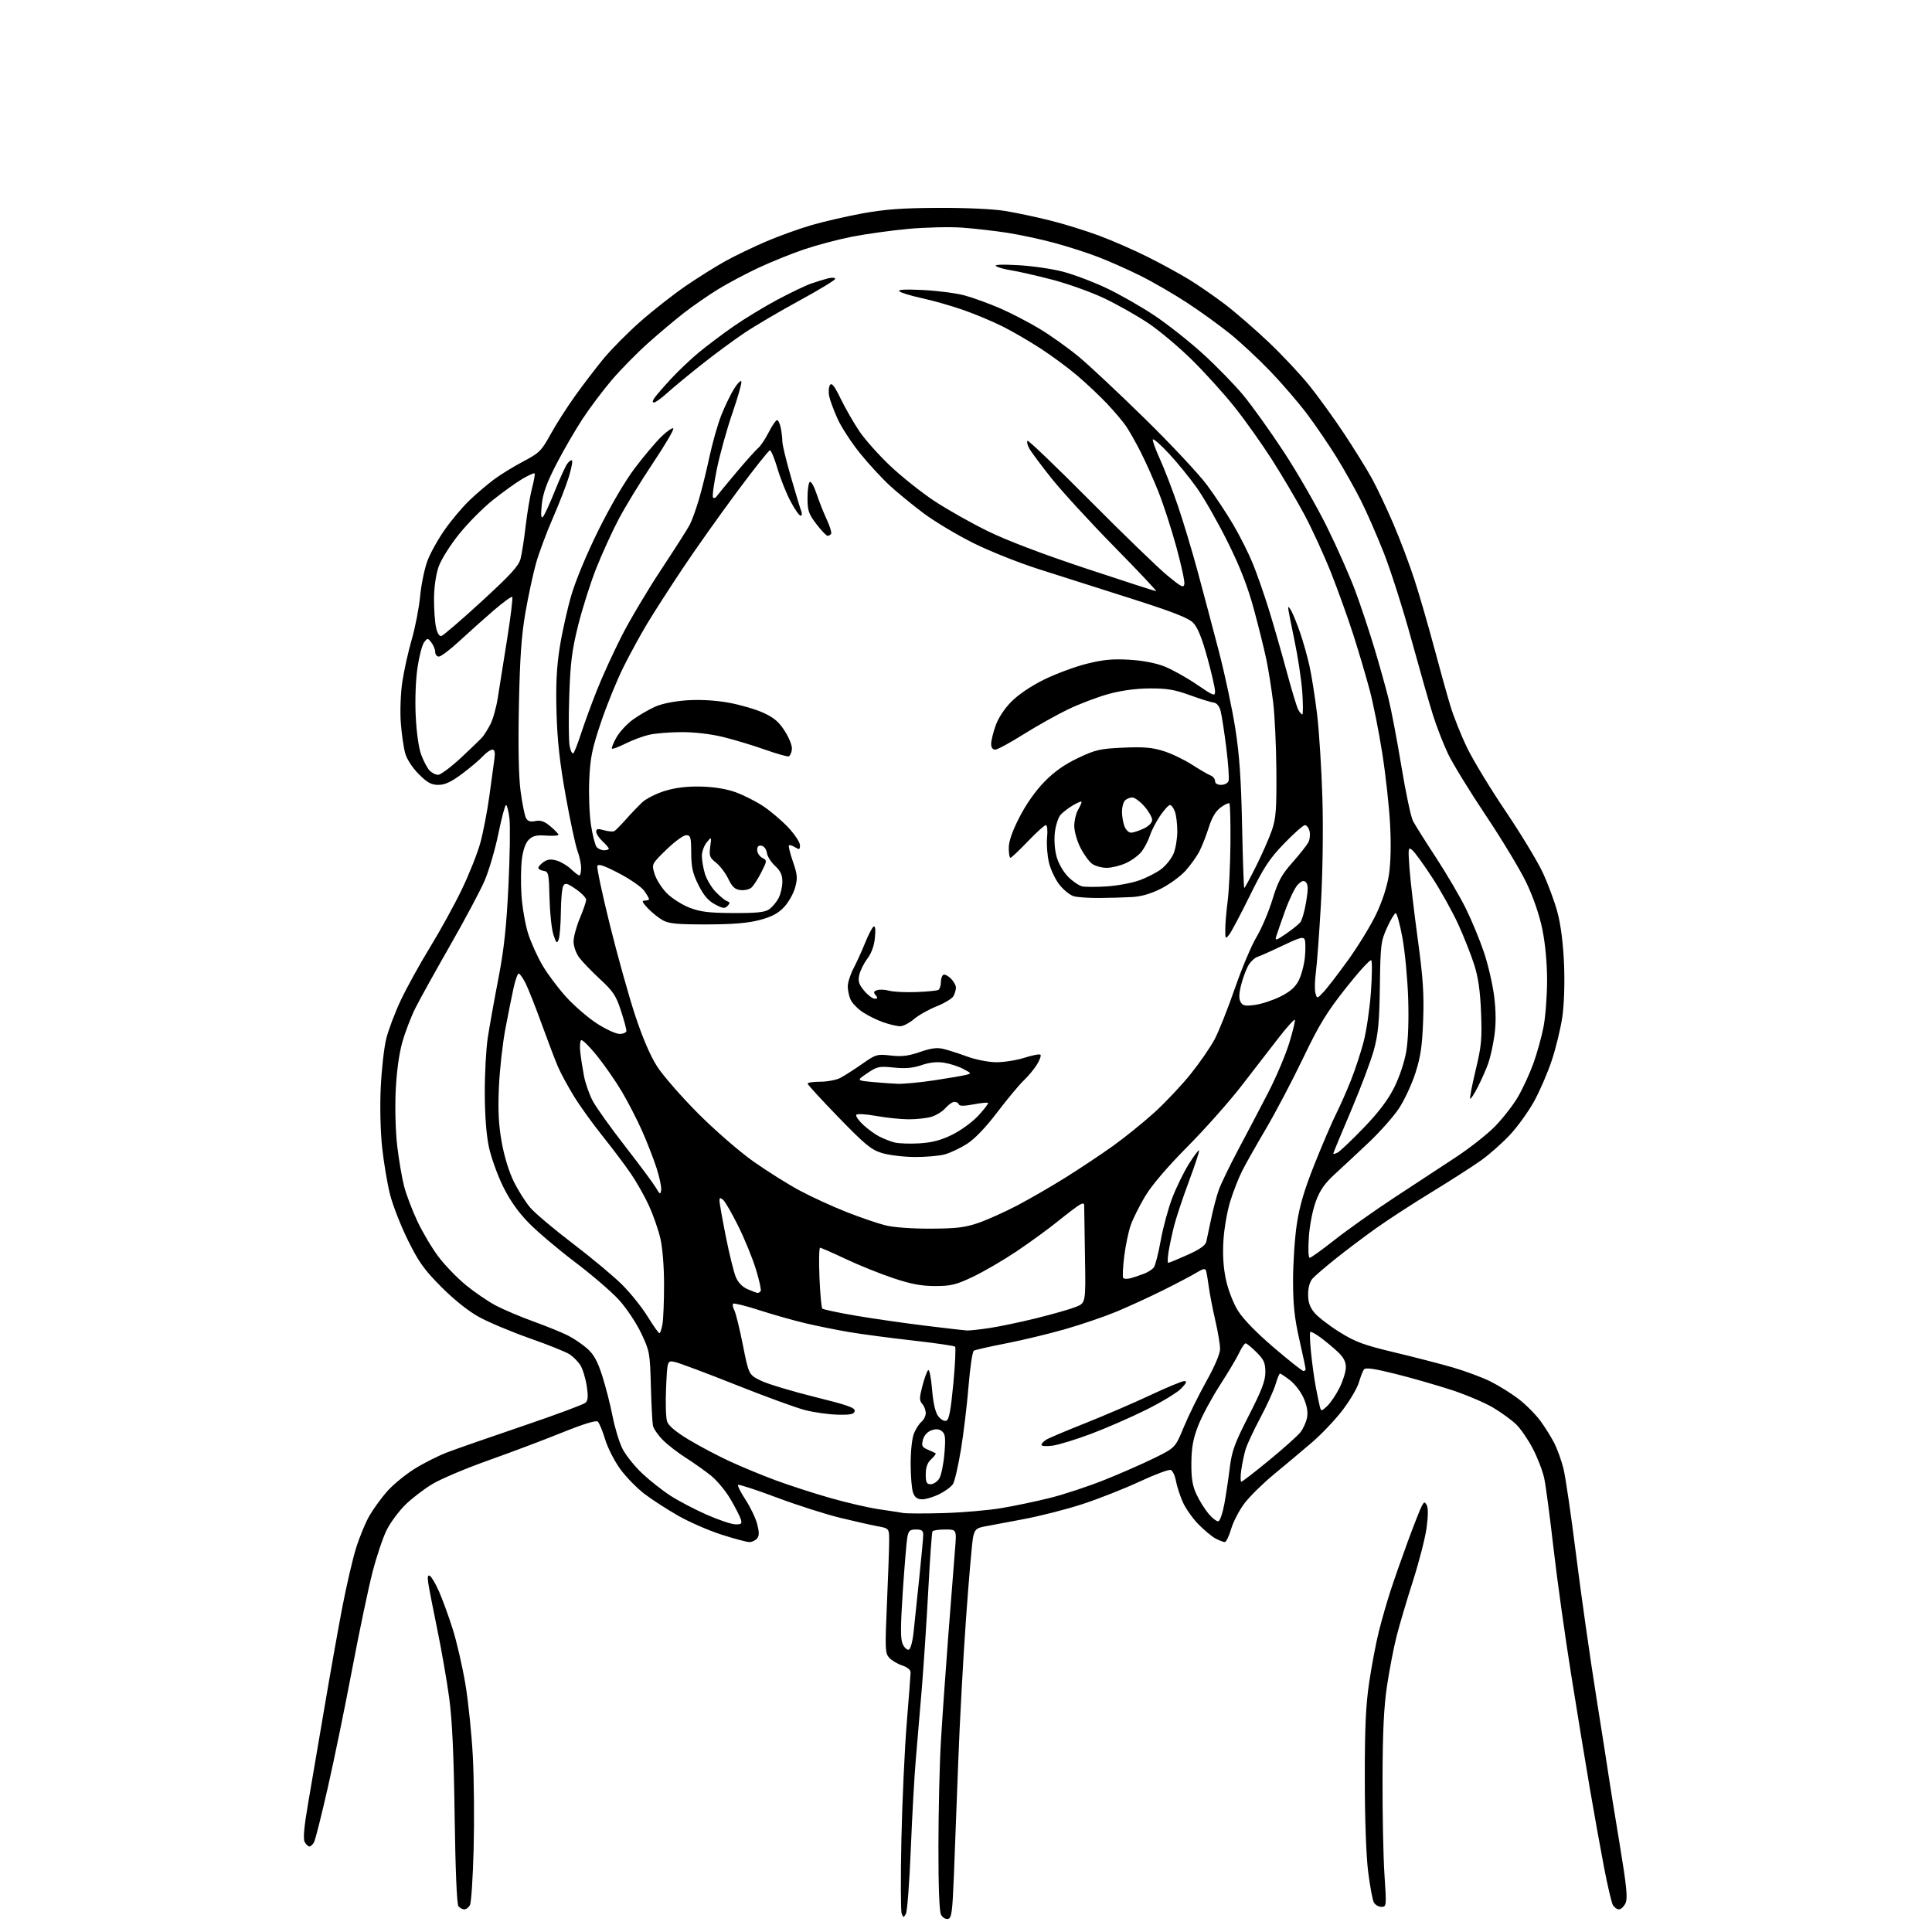 <?xml version="1.0" encoding="UTF-8" standalone="no"?>
<svg 
  version="1.1" 
  xmlns="http://www.w3.org/2000/svg" 
  xmlns:xlink="http://www.w3.org/1999/xlink" 
  xmlns:svg="http://www.w3.org/2000/svg"
  xmlns:rdf="http://www.w3.org/1999/02/22-rdf-syntax-ns#"
  xmlns:cc="http://creativecommons.org/ns#"
  xmlns:dc="http://purl.org/dc/elements/1.1/"
  viewBox="0 0 768 768"
  width="768"
  height="768"
>
<style>svg {background-color: white; }</style>"
<path stroke="none" fill="black" fill-rule="evenodd" d="M376.82,762.80C375.89,762.98 374.65,762.22 374.07,761.13C373.39,759.86 373.01,749.92 373.04,733.82C373.06,719.89 373.49,701.30 374.01,692.50C374.52,683.70 375.86,664.58 376.97,650.00C378.09,635.42 379.29,620.01 379.65,615.75C380.29,608.00 380.29,608.00 375.70,608.00C373.18,608.00 370.91,608.34 370.67,608.75C370.42,609.16 369.68,619.40 369.04,631.50C368.40,643.60 367.23,661.38 366.45,671.00C365.66,680.62 364.58,693.45 364.04,699.50C363.50,705.55 362.61,721.42 362.07,734.76C361.53,748.10 360.65,759.80 360.11,760.76C359.19,762.40 359.09,762.39 358.43,760.66C358.04,759.65 357.99,746.37 358.32,731.16C358.66,715.95 359.61,695.17 360.44,685.00C361.27,674.83 361.97,665.75 361.98,664.83C361.99,663.80 360.69,662.72 358.62,662.04C356.76,661.43 354.45,660.05 353.47,658.97C351.85,657.18 351.78,655.48 352.56,637.76C353.03,627.17 353.43,616.04 353.45,613.04C353.50,607.57 353.50,607.57 349.00,606.74C346.52,606.28 339.77,604.76 334.00,603.36C328.23,601.96 316.85,598.32 308.72,595.27C300.59,592.22 293.69,589.97 293.40,590.27C293.10,590.57 294.43,593.22 296.36,596.16C298.28,599.10 300.37,603.45 300.99,605.83C301.84,609.11 301.83,610.50 300.94,611.58C300.29,612.36 298.92,613.00 297.89,613.00C296.86,613.00 291.86,611.66 286.76,610.02C281.67,608.39 273.96,605.02 269.63,602.55C265.30,600.08 259.31,596.21 256.32,593.95C253.33,591.69 248.98,587.26 246.65,584.10C244.31,580.92 241.59,575.59 240.55,572.17C239.52,568.76 238.19,565.57 237.59,565.08C236.91,564.52 231.64,566.15 223.50,569.45C216.35,572.34 203.17,577.31 194.22,580.49C185.26,583.66 175.17,587.93 171.80,589.97C168.43,592.01 163.58,595.74 161.03,598.27C158.48,600.80 155.19,605.26 153.72,608.18C152.24,611.11 149.70,618.67 148.07,625.00C146.44,631.33 142.80,648.65 139.99,663.50C137.18,678.35 132.83,699.50 130.33,710.50C127.83,721.50 125.37,731.29 124.86,732.25C124.35,733.21 123.51,734.00 123.00,734.00C122.49,734.00 121.64,733.19 121.10,732.19C120.44,730.95 120.88,726.07 122.55,716.44C123.88,708.77 126.79,691.70 129.02,678.50C131.25,665.30 134.42,647.53 136.05,639.01C137.69,630.49 140.14,619.91 141.50,615.51C142.86,611.10 145.28,605.25 146.87,602.50C148.47,599.75 151.63,595.40 153.90,592.83C156.17,590.26 161.00,586.29 164.63,583.99C168.26,581.70 174.22,578.69 177.86,577.30C181.51,575.92 195.07,571.19 208.00,566.80C220.93,562.41 232.08,558.26 232.79,557.58C233.76,556.65 233.86,554.96 233.20,550.75C232.72,547.67 231.57,543.99 230.65,542.59C229.73,541.18 227.82,539.27 226.41,538.35C225.00,537.42 217.84,534.55 210.50,531.97C203.17,529.38 194.09,525.56 190.33,523.48C186.10,521.14 180.41,516.58 175.37,511.52C168.58,504.68 166.40,501.62 162.11,492.92C159.28,487.19 156.10,479.02 155.03,474.76C153.96,470.50 152.56,462.18 151.92,456.26C151.23,449.99 150.99,440.07 151.34,432.50C151.67,425.35 152.64,416.59 153.51,413.03C154.37,409.48 157.02,402.46 159.40,397.44C161.78,392.43 167.01,382.96 171.03,376.41C175.04,369.86 180.71,359.55 183.61,353.50C186.52,347.45 189.82,339.14 190.94,335.03C192.07,330.92 193.68,322.59 194.51,316.53C195.35,310.46 196.25,303.81 196.53,301.75C196.89,299.04 196.65,298.00 195.69,298.00C194.95,298.00 193.26,299.19 191.92,300.64C190.59,302.09 186.86,305.24 183.64,307.64C179.32,310.85 176.85,312.00 174.26,312.00C171.45,312.00 169.88,311.14 166.48,307.75C164.00,305.26 161.75,301.83 161.09,299.50C160.46,297.30 159.67,291.86 159.33,287.40C158.99,282.84 159.24,275.77 159.91,271.19C160.56,266.73 162.25,259.12 163.65,254.29C165.05,249.45 166.56,241.68 167.01,237.00C167.45,232.32 168.77,225.97 169.94,222.87C171.10,219.77 174.25,214.14 176.93,210.37C179.60,206.59 183.98,201.42 186.65,198.87C189.32,196.32 193.64,192.63 196.27,190.66C198.89,188.70 204.16,185.45 207.99,183.44C214.41,180.06 215.23,179.24 218.86,172.64C221.02,168.71 225.43,161.82 228.65,157.32C231.87,152.82 236.97,146.15 240.00,142.48C243.03,138.82 249.55,132.24 254.50,127.87C259.45,123.50 267.51,117.16 272.41,113.80C277.31,110.43 284.51,105.92 288.41,103.76C292.31,101.61 299.61,98.10 304.62,95.96C309.64,93.82 317.74,90.90 322.62,89.48C327.51,88.06 336.68,85.96 343.00,84.80C351.81,83.20 358.82,82.69 373.00,82.63C383.88,82.58 394.80,83.08 399.50,83.85C403.90,84.57 412.00,86.28 417.50,87.66C423.00,89.03 431.77,91.75 437.00,93.71C442.23,95.66 450.88,99.45 456.23,102.13C461.59,104.81 469.00,108.86 472.71,111.13C476.42,113.40 482.84,117.84 486.98,120.99C491.12,124.14 498.90,130.89 504.28,135.99C509.66,141.09 517.00,148.91 520.59,153.38C524.17,157.85 530.39,166.45 534.39,172.50C538.39,178.55 543.32,186.50 545.34,190.17C547.35,193.83 551.21,201.99 553.91,208.30C556.62,214.61 560.40,224.66 562.33,230.63C564.26,236.61 567.70,248.47 569.98,257.00C572.25,265.52 575.19,276.10 576.52,280.50C577.84,284.90 580.90,292.55 583.32,297.50C585.74,302.45 592.58,313.70 598.52,322.50C604.47,331.30 611.07,342.20 613.20,346.72C615.32,351.24 618.00,358.44 619.13,362.72C620.45,367.67 621.39,375.10 621.73,383.15C622.04,390.70 621.77,399.17 621.06,404.15C620.40,408.74 618.51,416.54 616.87,421.48C615.23,426.43 612.06,433.76 609.84,437.78C607.63,441.80 603.34,447.76 600.33,451.01C597.31,454.27 592.07,458.91 588.67,461.33C585.28,463.74 576.42,469.42 569.00,473.95C561.58,478.48 551.67,484.92 547.00,488.25C542.33,491.59 535.12,497.01 531.00,500.31C526.88,503.60 522.71,507.18 521.75,508.26C520.66,509.48 520.00,511.84 520.00,514.53C520.00,517.70 520.68,519.65 522.56,521.89C523.97,523.56 528.45,527.01 532.52,529.54C538.77,533.44 542.11,534.68 554.20,537.56C562.07,539.44 572.54,542.14 577.47,543.57C582.41,545.00 589.16,547.51 592.47,549.15C595.79,550.80 600.87,553.97 603.76,556.20C606.65,558.43 610.53,562.34 612.38,564.88C614.23,567.42 616.71,571.41 617.90,573.75C619.08,576.09 620.70,580.59 621.49,583.75C622.29,586.91 624.55,602.33 626.51,618.00C628.47,633.67 632.09,659.10 634.54,674.50C636.99,689.90 639.25,704.30 639.55,706.50C639.86,708.70 641.73,720.29 643.71,732.26C646.61,749.77 647.09,754.50 646.18,756.51C645.55,757.88 644.37,759.00 643.56,759.00C642.74,759.00 641.64,758.19 641.11,757.21C640.59,756.22 639.03,749.59 637.66,742.46C636.29,735.33 633.78,721.40 632.08,711.50C630.38,701.60 626.98,680.90 624.53,665.50C622.07,650.10 618.92,627.49 617.52,615.26C616.13,603.03 614.49,590.66 613.88,587.76C613.28,584.87 611.24,579.53 609.35,575.91C607.46,572.28 604.47,567.92 602.71,566.22C600.94,564.52 596.86,561.54 593.63,559.61C590.40,557.67 582.98,554.51 577.13,552.58C571.28,550.66 561.22,547.77 554.78,546.16C546.26,544.03 542.82,543.54 542.20,544.37C541.73,544.99 540.83,547.30 540.20,549.50C539.56,551.70 536.67,556.63 533.77,560.45C530.87,564.28 525.33,570.13 521.45,573.45C517.57,576.78 510.83,582.42 506.49,586.00C502.14,589.58 496.87,594.75 494.77,597.50C492.67,600.25 490.26,604.86 489.41,607.75C488.56,610.64 487.42,613.00 486.88,613.00C486.34,613.00 484.69,612.36 483.20,611.58C481.72,610.80 478.61,608.21 476.30,605.83C473.99,603.45 471.21,599.48 470.13,597.00C469.04,594.52 467.84,590.78 467.45,588.67C467.06,586.56 466.14,584.61 465.41,584.33C464.67,584.04 459.05,586.14 452.91,589.00C446.78,591.85 436.53,595.88 430.13,597.96C423.73,600.04 413.10,602.74 406.50,603.96C399.90,605.18 392.94,606.49 391.03,606.87C388.09,607.46 387.45,608.09 386.82,611.03C386.41,612.94 385.14,627.55 384.00,643.50C382.86,659.45 381.47,685.10 380.91,700.50C380.34,715.90 379.57,736.15 379.19,745.49C378.59,760.28 378.28,762.52 376.82,762.80zM184.59,759.00C183.85,759.00 182.79,758.44 182.23,757.75C181.60,756.98 181.03,743.18 180.73,722.00C180.40,697.62 179.76,683.84 178.57,675.00C177.64,668.12 175.49,655.75 173.78,647.50C172.08,639.25 170.47,630.98 170.21,629.11C169.88,626.68 170.08,625.93 170.93,626.46C171.58,626.86 173.20,629.65 174.53,632.66C175.86,635.67 178.27,642.27 179.88,647.32C181.50,652.37 183.79,662.28 184.98,669.34C186.17,676.40 187.52,689.57 187.98,698.60C188.44,707.64 188.57,724.13 188.27,735.26C187.98,746.39 187.33,756.29 186.83,757.25C186.34,758.21 185.33,759.00 184.59,759.00zM549.14,758.00C548.00,758.00 546.64,757.20 546.12,756.22C545.59,755.24 544.57,749.73 543.85,743.97C543.07,737.73 542.53,722.80 542.53,707.00C542.51,686.53 542.92,677.77 544.31,668.50C545.30,661.90 547.01,652.90 548.12,648.50C549.22,644.10 551.29,636.90 552.71,632.50C554.14,628.10 557.27,619.16 559.67,612.64C562.08,606.12 564.54,599.86 565.14,598.73C566.13,596.88 566.33,596.84 567.17,598.35C567.75,599.38 567.72,602.79 567.08,607.41C566.51,611.48 564.05,621.06 561.60,628.68C559.16,636.31 556.25,646.14 555.14,650.53C554.02,654.91 552.34,663.67 551.38,670.00C550.11,678.46 549.63,688.25 549.58,707.00C549.53,721.02 549.88,738.24 550.35,745.25C551.18,757.74 551.16,758.00 549.14,758.00zM361.26,655.75C361.99,655.51 362.79,652.47 363.21,648.42C363.59,644.61 364.61,634.90 365.46,626.83C366.30,618.77 367.00,611.23 367.00,610.08C367.00,608.45 366.37,608.00 364.11,608.00C361.64,608.00 361.14,608.46 360.65,611.25C360.34,613.04 359.54,622.70 358.87,632.73C357.94,646.79 357.93,651.55 358.84,653.56C359.50,654.99 360.58,655.97 361.26,655.75zM292.32,605.95C294.75,605.99 295.04,605.71 294.46,603.87C294.08,602.69 292.25,599.12 290.37,595.92C288.50,592.72 285.06,588.56 282.73,586.67C280.40,584.78 275.92,581.60 272.76,579.59C269.60,577.59 265.44,574.38 263.52,572.45C261.60,570.53 259.82,567.96 259.56,566.73C259.31,565.50 258.93,558.38 258.73,550.89C258.37,537.75 258.23,537.02 254.84,529.89C252.88,525.78 248.96,519.91 245.99,516.67C243.06,513.46 235.22,506.73 228.58,501.71C221.93,496.68 213.69,489.70 210.25,486.19C206.00,481.85 202.72,477.21 199.98,471.66C197.77,467.17 195.24,460.12 194.35,456.00C193.33,451.21 192.73,443.44 192.71,434.50C192.69,426.80 193.22,416.90 193.90,412.50C194.57,408.10 196.45,397.59 198.09,389.14C200.35,377.42 201.30,368.66 202.11,352.14C202.69,340.24 202.87,328.14 202.51,325.25C202.15,322.36 201.54,320.00 201.15,320.00C200.76,320.00 199.38,325.18 198.09,331.50C196.79,337.83 194.30,346.27 192.57,350.25C190.83,354.24 184.65,365.82 178.83,376.00C173.01,386.18 166.85,397.28 165.15,400.67C163.44,404.07 161.11,410.14 159.96,414.17C158.64,418.80 157.66,425.93 157.30,433.54C156.97,440.45 157.23,449.82 157.90,455.54C158.55,461.02 159.77,468.20 160.62,471.50C161.47,474.80 163.86,481.10 165.93,485.50C168.00,489.90 171.79,496.26 174.34,499.63C176.90,503.00 181.79,508.06 185.21,510.86C188.63,513.66 193.93,517.28 196.98,518.91C200.03,520.53 206.84,523.42 212.11,525.33C217.38,527.24 223.55,529.75 225.82,530.91C228.09,532.06 231.50,534.38 233.40,536.05C236.00,538.33 237.49,541.01 239.36,546.79C240.73,551.03 242.59,558.28 243.49,562.91C244.39,567.53 246.17,573.38 247.45,575.91C248.73,578.44 252.24,582.83 255.25,585.67C258.25,588.51 263.36,592.54 266.61,594.63C269.85,596.71 276.32,600.10 281.00,602.15C285.68,604.21 290.77,605.92 292.32,605.95zM484.37,604.71C484.99,604.51 486.03,601.45 486.68,597.92C487.33,594.39 488.30,587.93 488.84,583.57C489.67,576.78 490.76,573.78 496.41,562.74C501.57,552.64 503.00,548.89 503.00,545.45C503.00,541.77 502.44,540.50 499.47,537.53C497.52,535.59 495.58,534.00 495.15,534.00C494.72,534.00 493.57,535.69 492.60,537.75C491.63,539.81 488.16,545.65 484.88,550.73C481.61,555.80 477.74,563.00 476.30,566.73C474.28,571.91 473.65,575.37 473.59,581.50C473.53,587.62 474.01,590.56 475.60,594.00C476.75,596.48 478.94,599.98 480.47,601.79C482.00,603.60 483.75,604.92 484.37,604.71zM375.00,601.48C382.43,601.27 392.77,600.38 398.00,599.51C403.23,598.64 412.00,596.80 417.50,595.42C423.00,594.04 432.65,590.85 438.95,588.33C445.25,585.82 454.18,581.90 458.79,579.63C467.18,575.50 467.18,575.50 470.56,567.31C472.42,562.81 476.43,554.67 479.47,549.22C482.89,543.11 485.00,538.13 485.00,536.20C485.00,534.48 484.14,529.35 483.08,524.79C482.03,520.23 480.87,514.25 480.51,511.50C480.15,508.75 479.66,505.90 479.43,505.17C479.10,504.14 478.27,504.29 475.75,505.83C473.96,506.93 467.98,510.08 462.47,512.83C456.95,515.58 448.51,519.45 443.72,521.44C438.93,523.42 429.72,526.56 423.25,528.41C416.79,530.26 406.24,532.79 399.81,534.04C393.37,535.29 387.66,536.59 387.11,536.93C386.56,537.27 385.61,543.62 385.01,551.03C384.41,558.44 383.05,569.77 381.99,576.22C380.92,582.67 379.51,588.82 378.84,589.89C378.17,590.96 375.75,592.77 373.45,593.92C371.16,595.06 368.08,596.00 366.62,596.00C364.67,596.00 363.69,595.30 362.98,593.43C362.44,592.02 362.00,586.83 362.00,581.90C362.00,576.65 362.56,571.60 363.35,569.72C364.08,567.95 365.43,565.88 366.35,565.13C367.26,564.37 368.00,562.83 368.00,561.71C368.00,560.58 367.38,558.95 366.61,558.08C365.43,556.73 365.43,555.69 366.65,551.01C367.44,547.99 368.47,545.13 368.94,544.66C369.42,544.18 370.11,547.51 370.50,552.21C370.97,557.82 371.79,561.40 372.97,562.97C373.98,564.30 375.37,565.07 376.19,564.76C377.26,564.35 377.97,560.56 378.96,550.08C379.69,542.31 380.00,535.67 379.65,535.32C379.31,534.98 371.71,533.87 362.76,532.86C353.82,531.86 342.45,530.35 337.50,529.51C332.55,528.67 324.68,527.08 320.00,525.97C315.32,524.86 307.12,522.53 301.76,520.80C296.40,519.07 291.75,517.92 291.43,518.24C291.10,518.56 291.31,519.72 291.89,520.80C292.47,521.89 294.01,528.11 295.30,534.64C297.66,546.50 297.66,546.50 302.52,548.86C305.20,550.16 314.75,553.04 323.74,555.27C336.91,558.53 340.02,559.62 339.76,560.91C339.50,562.19 338.16,562.47 332.97,562.35C329.41,562.27 323.57,561.45 320.00,560.53C316.43,559.61 303.96,555.06 292.31,550.41C280.65,545.77 269.80,541.71 268.20,541.39C265.27,540.80 265.27,540.80 264.78,551.65C264.51,557.62 264.69,563.66 265.18,565.07C265.77,566.78 268.68,569.21 273.79,572.29C278.03,574.84 285.32,578.70 290.00,580.86C294.68,583.02 302.90,586.43 308.28,588.43C313.66,590.42 323.40,593.58 329.93,595.44C336.45,597.30 345.10,599.31 349.14,599.91C353.19,600.50 357.62,601.19 359.00,601.43C360.38,601.67 367.57,601.69 375.00,601.48zM369.98,590.00C371.06,590.00 372.59,588.99 373.36,587.75C374.14,586.51 375.06,582.08 375.41,577.90C375.94,571.63 375.78,570.06 374.47,568.97C373.34,568.04 372.12,567.92 370.26,568.58C368.63,569.15 367.36,570.56 366.89,572.30C366.25,574.73 366.51,575.26 368.82,576.26C370.29,576.89 371.69,577.54 371.93,577.71C372.16,577.88 371.37,578.93 370.18,580.05C368.65,581.47 368.00,583.26 368.00,586.04C368.00,589.32 368.34,590.00 369.98,590.00zM493.45,589.00C493.83,589.00 498.82,585.15 504.54,580.44C510.26,575.74 515.84,570.74 516.95,569.34C518.05,567.94 519.23,565.31 519.57,563.50C519.98,561.27 519.55,558.77 518.21,555.74C517.13,553.29 514.68,550.09 512.77,548.64C510.87,547.19 509.09,546.00 508.81,546.00C508.54,546.00 507.76,547.91 507.07,550.25C506.39,552.59 503.68,558.55 501.05,563.50C498.42,568.45 495.78,574.08 495.19,576.00C494.59,577.92 493.81,581.64 493.44,584.25C493.07,586.86 493.08,589.00 493.45,589.00zM418.40,574.67C415.98,575.00 414.00,574.87 414.00,574.38C414.00,573.88 414.84,572.96 415.86,572.32C416.88,571.68 423.97,568.68 431.61,565.65C439.25,562.61 450.82,557.63 457.33,554.57C463.84,551.51 469.88,549.00 470.77,549.00C471.97,549.00 471.66,549.74 469.55,551.95C468.00,553.57 461.73,557.38 455.61,560.41C449.50,563.45 439.62,567.76 433.65,570.00C427.68,572.24 420.82,574.34 418.40,574.67zM527.59,558.92C528.91,557.68 531.12,554.40 532.50,551.63C533.87,548.87 535.00,545.21 535.00,543.50C535.00,541.28 534.07,539.52 531.75,537.35C529.96,535.68 526.89,533.12 524.91,531.66C522.94,530.20 521.11,529.22 520.85,529.48C520.59,529.74 520.73,533.45 521.16,537.73C521.59,542.00 522.45,548.20 523.07,551.50C523.70,554.80 524.43,558.33 524.70,559.34C525.16,561.05 525.35,561.02 527.59,558.92zM518.14,545.00C518.61,545.00 519.00,544.65 519.00,544.23C519.00,543.81 517.88,538.52 516.51,532.48C514.57,523.95 514.02,518.71 514.01,509.00C514.01,502.12 514.68,492.03 515.51,486.58C516.61,479.27 518.49,472.94 522.62,462.58C525.72,454.83 529.54,445.93 531.12,442.79C532.70,439.65 535.33,433.69 536.97,429.56C538.62,425.43 540.89,418.55 542.02,414.28C543.15,410.00 544.47,401.10 544.95,394.50C545.43,387.90 545.49,382.15 545.09,381.72C544.68,381.29 540.16,386.24 535.04,392.72C527.35,402.45 524.39,407.30 517.95,420.73C513.66,429.67 507.03,442.27 503.21,448.74C499.39,455.21 495.13,462.75 493.75,465.50C492.36,468.25 490.25,473.65 489.05,477.50C487.85,481.35 486.63,488.32 486.34,493.00C485.98,498.70 486.30,503.84 487.31,508.60C488.18,512.67 490.21,517.94 492.07,520.96C494.12,524.30 499.36,529.69 506.29,535.62C512.33,540.78 517.66,545.00 518.14,545.00zM262.12,529.96C262.46,529.98 263.02,528.31 263.36,526.25C263.70,524.19 263.98,517.10 263.97,510.50C263.97,503.44 263.36,495.93 262.50,492.26C261.69,488.82 259.68,483.04 258.03,479.40C256.38,475.76 253.14,470.02 250.84,466.64C248.54,463.26 243.41,456.45 239.45,451.50C235.48,446.55 230.32,439.35 227.98,435.50C225.63,431.65 222.84,426.48 221.78,424.00C220.71,421.52 217.80,413.88 215.31,407.00C212.82,400.12 209.92,392.81 208.87,390.75C207.82,388.69 206.61,387.00 206.19,387.00C205.76,387.00 204.84,389.59 204.15,392.75C203.45,395.91 201.98,403.23 200.89,409.00C199.80,414.77 198.64,425.12 198.33,432.00C197.91,441.23 198.19,446.93 199.39,453.78C200.37,459.40 202.26,465.62 204.17,469.55C205.91,473.11 208.88,477.84 210.77,480.05C212.66,482.26 220.35,488.74 227.86,494.45C235.36,500.16 244.20,507.55 247.50,510.88C250.80,514.21 255.30,519.85 257.50,523.43C259.70,527.00 261.78,529.94 262.12,529.96zM384.31,528.89C385.30,528.95 389.35,528.51 393.31,527.92C397.26,527.33 405.71,525.56 412.08,523.98C418.45,522.41 425.45,520.40 427.64,519.53C431.62,517.93 431.62,517.93 431.29,499.22C431.11,488.92 430.97,479.92 430.98,479.21C431.00,478.29 430.51,478.20 429.25,478.88C428.29,479.41 424.35,482.38 420.50,485.49C416.65,488.60 409.23,494.00 404.00,497.50C398.77,501.00 391.01,505.52 386.75,507.54C380.03,510.73 378.03,511.22 371.73,511.22C366.22,511.22 362.16,510.45 354.98,508.05C349.77,506.31 341.28,502.88 336.12,500.44C330.95,498.00 326.40,496.00 326.00,496.00C325.59,496.00 325.48,501.29 325.75,507.75C326.02,514.21 326.52,519.80 326.87,520.17C327.22,520.54 333.23,521.82 340.22,523.01C347.22,524.20 359.60,525.98 367.72,526.97C375.85,527.97 383.31,528.83 384.31,528.89zM301.19,513.96C301.57,513.98 302.11,513.63 302.39,513.18C302.67,512.73 301.80,508.80 300.45,504.45C299.11,500.10 295.96,492.40 293.45,487.35C290.94,482.29 288.24,477.61 287.44,476.95C286.29,476.00 286.00,476.07 286.00,477.30C286.00,478.14 287.13,484.53 288.52,491.50C289.90,498.46 291.69,505.71 292.48,507.61C293.41,509.83 295.10,511.57 297.21,512.49C299.02,513.28 300.81,513.94 301.19,513.96zM449.76,508.03C451.27,507.58 453.64,506.76 455.04,506.21C456.44,505.66 458.06,504.60 458.65,503.85C459.24,503.11 460.48,498.27 461.41,493.09C462.34,487.92 464.42,480.27 466.03,476.09C467.64,471.92 470.59,465.89 472.59,462.69C474.59,459.50 476.41,457.08 476.64,457.30C476.87,457.53 475.05,463.07 472.61,469.61C470.17,476.15 467.50,484.20 466.67,487.50C465.84,490.80 464.87,495.41 464.50,497.75C464.13,500.09 464.08,502.00 464.40,502.00C464.72,502.00 468.14,500.59 472.01,498.86C476.88,496.68 479.18,495.07 479.52,493.61C479.79,492.45 480.65,488.35 481.45,484.50C482.24,480.65 483.61,475.48 484.48,473.02C485.36,470.56 488.84,463.36 492.21,457.02C495.59,450.68 500.94,440.49 504.11,434.36C507.28,428.23 511.06,419.31 512.52,414.53C513.98,409.75 514.96,405.62 514.70,405.37C514.44,405.11 511.49,408.40 508.15,412.70C504.81,416.99 498.23,425.50 493.53,431.61C488.83,437.72 479.20,448.58 472.12,455.73C463.87,464.06 457.77,471.22 455.16,475.62C452.92,479.40 450.36,484.52 449.49,487.00C448.61,489.48 447.45,495.00 446.91,499.29C446.37,503.57 446.18,507.47 446.48,507.96C446.78,508.46 448.24,508.49 449.76,508.03zM520.61,500.00C521.11,500.00 525.56,496.80 530.51,492.90C535.45,488.99 546.02,481.50 554.00,476.24C561.98,470.99 573.00,463.75 578.50,460.16C584.00,456.56 591.05,451.03 594.17,447.87C597.29,444.70 601.42,439.42 603.35,436.13C605.28,432.83 608.05,426.84 609.51,422.82C610.97,418.79 612.80,412.20 613.58,408.16C614.36,404.13 614.99,395.80 614.99,389.66C614.98,382.65 614.27,375.08 613.08,369.30C611.89,363.55 609.50,356.62 606.71,350.80C604.26,345.69 597.00,333.65 590.58,324.06C584.16,314.47 577.41,303.44 575.57,299.56C573.73,295.68 571.05,288.76 569.61,284.19C568.17,279.62 564.32,266.12 561.04,254.19C557.77,242.26 552.86,226.83 550.13,219.89C547.40,212.95 543.29,203.55 540.99,198.99C538.70,194.43 534.33,186.66 531.29,181.74C528.24,176.82 523.00,169.12 519.64,164.64C516.27,160.17 509.69,152.51 505.01,147.63C500.33,142.76 493.12,136.04 489.00,132.71C484.88,129.38 477.23,123.85 472.00,120.43C466.77,117.00 458.45,112.17 453.50,109.70C448.55,107.23 440.90,103.82 436.50,102.14C432.10,100.45 424.23,97.92 419.00,96.52C413.77,95.11 405.45,93.33 400.50,92.55C395.55,91.78 387.45,90.85 382.50,90.49C377.55,90.13 367.88,90.36 361.00,90.99C354.12,91.63 344.00,93.04 338.50,94.13C333.00,95.22 324.45,97.50 319.50,99.18C314.55,100.86 306.45,104.14 301.50,106.46C296.55,108.77 289.35,112.60 285.50,114.96C281.65,117.32 275.57,121.52 272.00,124.29C268.43,127.07 261.93,132.52 257.58,136.42C253.22,140.31 246.79,146.85 243.29,150.95C239.79,155.04 234.54,162.02 231.62,166.45C228.71,170.88 224.00,179.00 221.16,184.50C217.32,191.95 215.84,196.03 215.37,200.50C214.94,204.67 215.06,206.19 215.79,205.50C216.37,204.95 218.48,200.38 220.48,195.36C222.49,190.33 224.74,185.38 225.48,184.36C226.23,183.34 227.08,182.75 227.39,183.05C227.69,183.36 227.12,186.28 226.13,189.55C225.14,192.82 222.25,200.26 219.71,206.07C217.18,211.89 214.17,219.99 213.03,224.07C211.89,228.16 210.01,236.90 208.86,243.50C207.28,252.64 206.66,261.48 206.27,280.57C205.94,297.01 206.17,308.70 206.94,314.50C207.59,319.38 208.55,324.17 209.08,325.15C209.78,326.47 210.78,326.79 212.84,326.38C214.94,325.96 216.43,326.49 218.82,328.50C220.57,329.97 222.00,331.48 222.00,331.84C222.00,332.20 219.79,332.35 217.09,332.16C213.21,331.89 211.76,332.24 210.17,333.83C208.88,335.12 207.91,337.90 207.45,341.59C207.05,344.76 206.98,351.21 207.30,355.92C207.61,360.64 208.79,367.43 209.91,371.00C211.03,374.57 213.65,380.37 215.72,383.87C217.80,387.38 222.07,393.05 225.20,396.47C228.34,399.90 233.77,404.57 237.27,406.85C240.77,409.13 244.85,411.00 246.32,411.00C247.79,411.00 249.01,410.44 249.01,409.75C249.02,409.06 248.03,405.42 246.80,401.66C244.90,395.81 243.71,394.02 238.54,389.25C235.22,386.18 231.49,382.31 230.25,380.64C228.97,378.92 228.00,376.17 228.00,374.28C228.00,372.44 229.13,368.27 230.50,365.00C231.88,361.73 233.00,358.43 233.00,357.67C233.00,356.90 231.17,355.00 228.93,353.45C225.55,351.11 224.70,350.87 223.94,352.06C223.44,352.85 222.99,357.55 222.95,362.50C222.90,367.45 222.50,372.40 222.06,373.50C221.38,375.22 221.09,374.94 219.98,371.50C219.27,369.30 218.58,362.77 218.44,357.00C218.21,347.20 218.05,346.48 216.10,346.18C214.94,346.00 214.00,345.47 214.00,344.99C214.00,344.51 214.94,343.46 216.09,342.65C217.61,341.58 219.01,341.43 221.26,342.08C222.96,342.56 225.53,344.09 226.98,345.48C228.43,346.87 229.92,348.00 230.30,348.00C230.69,348.00 231.00,346.66 231.00,345.02C231.00,343.38 230.36,340.34 229.57,338.27C228.78,336.20 226.68,326.40 224.90,316.50C222.52,303.24 221.55,294.52 221.23,283.37C220.91,272.25 221.24,265.39 222.48,257.46C223.41,251.53 225.50,242.13 227.12,236.59C228.85,230.67 233.36,219.88 238.02,210.50C242.83,200.83 248.52,191.14 252.42,186.00C255.96,181.32 260.69,175.73 262.91,173.56C265.14,171.40 267.27,169.94 267.64,170.31C268.02,170.68 264.33,176.95 259.46,184.23C254.59,191.51 248.47,201.53 245.87,206.49C243.27,211.44 239.29,220.18 237.02,225.90C234.75,231.62 231.54,241.74 229.87,248.40C227.36,258.43 226.75,263.25 226.29,276.62C225.98,285.48 226.05,294.43 226.43,296.50C226.82,298.57 227.50,299.86 227.95,299.38C228.39,298.90 229.77,295.35 231.01,291.50C232.26,287.65 235.05,280.00 237.23,274.50C239.40,269.00 243.87,259.23 247.15,252.78C250.44,246.34 257.53,234.41 262.91,226.28C268.29,218.15 273.39,210.15 274.24,208.50C275.08,206.85 276.71,202.35 277.84,198.50C278.98,194.65 280.87,187.00 282.04,181.50C283.22,176.00 285.33,168.57 286.75,165.00C288.16,161.43 290.45,156.70 291.83,154.50C293.21,152.31 294.51,151.02 294.71,151.64C294.92,152.26 293.30,157.95 291.12,164.28C288.93,170.62 286.16,180.60 284.96,186.46C283.76,192.32 283.08,197.41 283.44,197.78C283.81,198.14 284.42,197.97 284.80,197.40C285.19,196.83 288.69,192.57 292.59,187.93C296.49,183.29 300.47,178.85 301.42,178.06C302.38,177.27 304.25,174.46 305.59,171.81C306.94,169.17 308.42,167.00 308.89,167.00C309.36,167.00 310.03,168.41 310.38,170.12C310.72,171.84 311.00,174.28 311.00,175.55C311.00,176.81 312.54,183.16 314.42,189.67C316.30,196.18 318.15,202.29 318.53,203.25C318.90,204.21 318.78,205.00 318.25,205.00C317.71,205.00 315.91,202.41 314.24,199.25C312.56,196.09 310.23,190.24 309.06,186.25C307.88,182.26 306.53,179.00 306.06,179.00C305.59,179.00 299.62,186.54 292.78,195.75C285.95,204.96 276.30,218.57 271.35,226.00C266.40,233.43 260.17,243.10 257.51,247.50C254.84,251.90 250.53,259.77 247.92,265.00C245.30,270.23 241.26,280.12 238.94,287.00C235.34,297.65 234.65,301.05 234.24,310.00C233.98,315.77 234.29,323.85 234.92,327.94C235.56,332.04 236.57,335.98 237.16,336.69C237.76,337.41 239.09,338.00 240.12,338.00C241.16,338.00 242.00,337.71 242.00,337.36C242.00,337.02 240.88,335.69 239.50,334.41C238.12,333.14 237.00,331.43 237.00,330.62C237.00,329.44 237.63,329.32 240.14,330.04C241.87,330.54 243.73,330.67 244.27,330.33C244.81,330.00 246.88,327.89 248.88,325.64C250.87,323.39 253.77,320.37 255.32,318.91C256.88,317.46 260.93,315.42 264.32,314.39C268.50,313.11 273.09,312.55 278.50,312.67C283.60,312.77 288.58,313.57 292.25,314.86C295.41,315.98 300.42,318.50 303.38,320.46C306.34,322.43 310.84,326.26 313.38,328.97C315.92,331.69 318.00,334.84 318.00,335.97C318.00,337.75 317.75,337.86 316.05,336.80C314.97,336.12 313.88,335.79 313.61,336.06C313.35,336.32 314.06,339.23 315.20,342.52C317.00,347.72 317.11,349.06 316.07,352.83C315.42,355.21 313.44,358.70 311.69,360.57C309.33,363.10 306.81,364.43 302.00,365.71C297.31,366.95 291.46,367.44 281.00,367.47C269.31,367.49 265.92,367.18 263.50,365.84C261.85,364.93 259.18,362.79 257.56,361.09C255.28,358.68 255.00,358.00 256.31,358.00C257.24,358.00 258.00,357.73 258.00,357.40C258.00,357.08 257.13,355.58 256.06,354.08C254.99,352.59 250.48,349.46 246.04,347.14C240.12,344.06 237.83,343.28 237.46,344.24C237.18,344.97 239.42,355.49 242.43,367.62C245.44,379.76 249.95,395.92 252.46,403.54C255.41,412.51 258.50,419.69 261.22,423.94C263.54,427.55 270.85,435.93 277.46,442.57C284.25,449.37 293.86,457.72 299.50,461.71C305.00,465.59 313.32,470.82 318.00,473.32C322.68,475.82 331.00,479.63 336.50,481.80C342.00,483.96 348.98,486.35 352.00,487.10C355.27,487.91 362.58,488.44 370.00,488.41C380.28,488.36 383.66,487.95 389.00,486.10C392.57,484.86 399.55,481.72 404.50,479.12C409.45,476.52 418.06,471.53 423.64,468.04C429.22,464.55 437.63,458.95 442.34,455.59C447.04,452.23 454.49,446.22 458.89,442.23C463.28,438.24 469.80,431.33 473.36,426.87C476.93,422.42 481.19,416.24 482.83,413.14C484.48,410.04 488.08,400.97 490.85,392.98C493.61,384.99 497.49,375.77 499.48,372.48C501.46,369.19 504.30,362.52 505.79,357.65C508.04,350.29 509.38,347.81 513.71,342.91C516.58,339.66 519.43,336.06 520.05,334.91C520.66,333.76 520.90,331.73 520.57,330.41C520.23,329.08 519.41,328.00 518.74,328.00C518.07,328.00 514.35,331.28 510.49,335.28C504.59,341.39 502.40,344.73 496.84,356.03C493.20,363.44 489.51,370.40 488.64,371.50C487.13,373.41 487.06,373.32 487.06,369.50C487.06,367.30 487.49,362.19 488.02,358.15C488.54,354.10 489.04,343.85 489.12,335.36C489.19,326.87 489.01,319.68 488.71,319.37C488.41,319.07 486.84,319.79 485.24,320.98C483.26,322.44 481.75,324.97 480.54,328.82C479.56,331.94 477.90,336.21 476.84,338.30C475.78,340.38 473.27,343.91 471.27,346.13C469.26,348.35 464.89,351.54 461.56,353.23C457.50,355.28 453.68,356.39 450.00,356.59C446.98,356.76 441.12,356.93 437.00,356.96C432.88,357.00 428.30,356.68 426.83,356.26C425.37,355.84 422.82,353.80 421.18,351.73C419.54,349.66 417.64,345.69 416.98,342.90C416.31,340.12 415.97,335.62 416.23,332.92C416.51,330.06 416.30,328.00 415.73,328.00C415.19,328.00 411.96,330.93 408.54,334.50C405.12,338.08 402.02,341.00 401.66,341.00C401.30,341.00 401.00,339.23 401.00,337.08C401.00,334.43 402.38,330.45 405.25,324.85C407.87,319.73 411.66,314.34 415.15,310.78C419.08,306.75 423.13,303.89 428.52,301.33C435.49,298.02 437.26,297.62 446.52,297.20C454.58,296.85 458.02,297.13 462.50,298.55C465.65,299.53 470.76,301.98 473.86,303.98C476.96,305.98 480.29,307.91 481.25,308.27C482.21,308.64 483.00,309.63 483.00,310.47C483.00,311.42 483.91,312.00 485.39,312.00C486.71,312.00 488.05,311.32 488.36,310.49C488.68,309.66 488.28,303.70 487.47,297.24C486.66,290.78 485.63,284.15 485.18,282.50C484.67,280.63 483.63,279.42 482.43,279.28C481.37,279.17 477.12,277.84 473.00,276.34C466.96,274.14 463.84,273.62 457.00,273.66C451.50,273.70 445.72,274.48 440.62,275.89C436.29,277.08 429.09,279.81 424.62,281.96C420.16,284.10 412.15,288.58 406.84,291.92C401.52,295.27 396.46,298.00 395.59,298.00C394.61,298.00 394.00,297.14 394.00,295.75C393.99,294.51 394.78,291.25 395.75,288.50C396.82,285.44 399.27,281.71 402.06,278.89C404.82,276.10 409.94,272.65 415.06,270.13C419.70,267.85 427.31,265.03 431.97,263.86C438.57,262.21 442.32,261.86 448.97,262.26C454.37,262.58 459.52,263.58 463.00,264.97C466.02,266.18 471.76,269.39 475.75,272.11C482.51,276.71 483.00,276.89 483.00,274.77C483.00,273.52 481.60,267.45 479.90,261.28C477.70,253.34 476.04,249.32 474.24,247.51C472.35,245.62 465.93,243.12 449.59,237.92C437.44,234.05 420.98,228.81 413.00,226.27C405.02,223.74 393.25,219.04 386.83,215.83C380.42,212.62 371.64,207.38 367.33,204.17C363.03,200.97 356.91,195.97 353.75,193.07C350.59,190.17 345.23,184.36 341.84,180.15C338.44,175.94 334.45,169.80 332.95,166.50C331.46,163.20 329.96,159.15 329.62,157.50C329.28,155.85 329.42,153.85 329.92,153.07C330.62,151.99 331.69,153.36 334.23,158.59C336.10,162.42 339.46,168.27 341.72,171.59C343.97,174.90 349.51,181.09 354.03,185.34C358.54,189.59 366.35,195.79 371.37,199.12C376.39,202.44 385.90,207.82 392.50,211.06C400.17,214.83 414.30,220.21 431.69,225.98C446.64,230.94 459.19,235.00 459.59,235.00C459.98,235.00 452.45,227.01 442.86,217.25C433.27,207.49 422.03,195.22 417.87,190.00C413.72,184.78 409.77,179.45 409.08,178.16C408.40,176.88 408.11,175.56 408.44,175.22C408.77,174.89 419.92,185.57 433.21,198.95C446.50,212.32 460.33,225.71 463.94,228.69C469.63,233.39 470.54,233.85 470.81,232.12C470.98,231.03 469.51,224.29 467.54,217.14C465.57,209.99 462.37,200.17 460.43,195.32C458.50,190.47 455.33,183.40 453.40,179.61C451.47,175.82 448.87,171.23 447.63,169.41C446.39,167.59 442.97,163.55 440.03,160.43C437.08,157.32 431.74,152.29 428.16,149.25C424.58,146.21 418.02,141.37 413.58,138.49C409.13,135.60 402.35,131.66 398.50,129.74C394.65,127.81 387.68,124.89 383.00,123.25C378.32,121.61 370.90,119.49 366.50,118.54C362.10,117.58 358.05,116.35 357.50,115.79C356.83,115.11 359.91,114.94 367.00,115.29C372.77,115.58 380.20,116.55 383.50,117.45C386.80,118.35 393.06,120.63 397.41,122.50C401.76,124.38 408.89,128.07 413.26,130.71C417.64,133.34 424.65,138.35 428.86,141.83C433.06,145.32 444.93,156.44 455.23,166.56C465.54,176.67 476.58,188.47 479.77,192.77C482.97,197.08 487.68,204.19 490.25,208.58C492.83,212.97 496.27,219.81 497.91,223.79C499.55,227.77 502.46,236.08 504.38,242.26C506.29,248.44 509.47,259.51 511.45,266.85C513.43,274.20 515.50,281.06 516.06,282.10C516.61,283.15 517.35,284.00 517.68,284.00C518.02,284.00 518.01,279.99 517.67,275.08C517.32,270.18 515.90,260.84 514.52,254.33C513.14,247.82 512.03,242.05 512.05,241.50C512.06,240.95 512.68,241.62 513.41,243.00C514.14,244.38 515.68,248.20 516.82,251.50C517.96,254.80 519.61,260.63 520.48,264.46C521.35,268.28 522.74,277.06 523.57,283.96C524.39,290.86 525.34,305.95 525.68,317.50C526.04,329.95 525.79,347.12 525.07,359.66C524.40,371.29 523.50,383.42 523.07,386.61C522.63,389.79 522.56,393.46 522.91,394.75C523.54,397.09 523.54,397.09 526.16,394.30C527.61,392.76 532.02,387.01 535.98,381.52C539.93,376.03 544.91,367.87 547.05,363.39C549.47,358.32 551.38,352.45 552.10,347.87C552.83,343.22 553.01,335.81 552.59,327.82C552.23,320.85 550.84,308.13 549.49,299.55C548.15,290.97 545.88,279.58 544.45,274.23C543.02,268.88 540.13,259.10 538.02,252.50C535.91,245.90 531.90,234.73 529.11,227.67C526.31,220.62 521.52,210.18 518.47,204.49C515.41,198.79 509.62,188.98 505.60,182.68C501.57,176.39 494.90,166.99 490.76,161.80C486.63,156.61 479.03,148.20 473.87,143.11C468.72,138.02 460.86,131.41 456.40,128.43C451.95,125.45 444.01,120.98 438.77,118.50C433.53,116.02 424.12,112.67 417.87,111.07C411.62,109.46 404.48,107.84 402.00,107.46C399.52,107.08 396.82,106.35 396.00,105.82C395.02,105.20 397.99,105.05 404.50,105.40C410.00,105.68 418.03,106.83 422.35,107.95C426.67,109.06 434.53,112.02 439.81,114.52C445.09,117.02 453.71,121.94 458.96,125.45C464.21,128.96 472.86,135.80 478.20,140.66C483.53,145.52 490.71,152.88 494.14,157.00C497.57,161.12 504.82,171.25 510.25,179.50C515.67,187.75 523.44,201.25 527.51,209.50C531.58,217.75 536.66,229.22 538.79,235.00C540.93,240.78 544.30,250.90 546.29,257.50C548.27,264.10 550.81,273.14 551.92,277.58C553.04,282.03 555.35,294.16 557.06,304.54C558.77,314.92 560.84,324.72 561.66,326.31C562.49,327.91 566.60,334.45 570.80,340.85C574.99,347.26 580.36,356.41 582.71,361.18C585.07,365.96 588.32,373.83 589.94,378.68C591.56,383.53 593.37,391.38 593.96,396.13C594.68,401.95 594.71,407.01 594.05,411.65C593.51,415.44 592.43,420.37 591.64,422.59C590.86,424.82 589.01,429.02 587.54,431.92C586.07,434.82 584.66,437.00 584.42,436.75C584.17,436.50 585.15,431.39 586.59,425.40C588.90,415.82 589.16,413.05 588.74,402.50C588.40,393.91 587.63,388.51 586.03,383.50C584.81,379.65 581.96,372.45 579.71,367.50C577.45,362.55 572.81,354.20 569.38,348.93C565.95,343.67 562.37,338.72 561.41,337.93C559.78,336.59 559.71,337.01 560.28,345.00C560.61,349.68 562.08,362.27 563.54,373.00C565.69,388.73 566.11,395.01 565.73,405.50C565.34,415.92 564.72,420.12 562.61,426.66C561.16,431.14 558.21,437.44 556.07,440.66C553.92,443.87 548.61,449.88 544.26,454.00C539.91,458.12 533.87,463.76 530.84,466.52C526.66,470.32 524.78,472.98 523.10,477.47C521.82,480.88 520.62,486.95 520.29,491.71C519.96,496.42 520.09,500.00 520.61,500.00zM262.82,473.06C263.00,471.90 262.16,467.92 260.96,464.22C259.76,460.53 257.17,453.90 255.22,449.50C253.27,445.10 249.67,438.12 247.24,434.00C244.80,429.88 240.35,423.45 237.34,419.73C234.34,416.00 231.50,413.19 231.03,413.48C230.57,413.77 230.41,415.91 230.67,418.25C230.93,420.59 231.59,424.85 232.14,427.72C232.69,430.60 234.25,435.06 235.62,437.63C236.99,440.21 242.79,448.33 248.51,455.68C254.23,463.03 259.72,470.42 260.71,472.10C262.33,474.87 262.53,474.96 262.82,473.06zM363.50,459.92C359.10,459.89 353.27,459.18 350.55,458.34C346.31,457.04 343.86,455.02 333.33,444.16C326.58,437.20 321.04,431.16 321.03,430.75C321.01,430.34 323.27,430.00 326.05,430.00C328.83,430.00 332.41,429.32 334.02,428.49C335.63,427.66 339.52,425.17 342.67,422.96C348.19,419.10 348.63,418.97 354.09,419.59C358.48,420.09 361.13,419.77 365.71,418.18C370.13,416.65 372.51,416.34 375.07,416.97C376.96,417.43 381.20,418.79 384.50,420.00C387.85,421.24 392.93,422.23 396.00,422.25C399.02,422.28 404.08,421.48 407.24,420.47C410.39,419.46 413.26,418.92 413.60,419.27C413.95,419.61 413.31,421.38 412.18,423.20C411.06,425.01 408.71,427.85 406.95,429.50C405.20,431.15 400.48,436.82 396.47,442.09C391.77,448.27 387.44,452.78 384.33,454.75C381.67,456.44 377.70,458.31 375.50,458.90C373.30,459.50 367.90,459.96 363.50,459.92zM531.78,458.12C532.75,457.60 537.40,453.18 542.10,448.31C548.04,442.14 551.73,437.26 554.22,432.29C556.32,428.08 558.30,422.16 559.02,417.89C559.78,413.38 560.06,405.33 559.76,396.57C559.49,388.83 558.47,378.11 557.48,372.75C556.49,367.39 555.29,363.00 554.82,363.00C554.36,363.00 552.80,365.59 551.37,368.75C548.92,374.15 548.75,375.55 548.52,392.00C548.32,406.10 547.87,411.01 546.17,417.27C545.02,421.55 540.90,432.47 537.04,441.56C533.17,450.64 530.00,458.29 530.00,458.57C530.00,458.85 530.80,458.64 531.78,458.12zM365.44,454.50C370.56,454.19 374.01,453.28 378.57,451.04C382.00,449.35 386.62,445.97 388.96,443.42C391.28,440.91 392.99,438.66 392.75,438.42C392.52,438.18 389.89,438.45 386.92,439.02C383.25,439.71 381.40,439.71 381.17,439.02C380.99,438.46 380.19,438.00 379.41,438.00C378.63,438.00 377.01,439.13 375.81,440.50C374.61,441.88 372.03,443.45 370.07,444.00C368.10,444.54 364.02,444.97 361.00,444.94C357.98,444.92 352.22,444.31 348.22,443.59C344.12,442.86 340.70,442.67 340.39,443.17C340.09,443.66 341.31,445.42 343.10,447.09C344.89,448.76 347.73,450.85 349.43,451.73C351.12,452.61 353.85,453.69 355.50,454.13C357.15,454.56 361.62,454.73 365.44,454.50zM356.76,430.83C359.10,430.92 365.60,430.31 371.21,429.47C376.81,428.63 382.50,427.66 383.85,427.32C386.27,426.71 386.26,426.69 382.90,424.91C381.03,423.92 377.61,422.81 375.29,422.45C372.47,422.00 369.51,422.32 366.34,423.40C362.89,424.58 359.89,424.84 355.31,424.37C349.48,423.77 348.70,423.94 344.76,426.61C340.50,429.50 340.50,429.50 346.50,430.08C349.80,430.40 354.42,430.74 356.76,430.83zM357.72,407.95C356.50,407.93 353.52,407.21 351.09,406.36C348.66,405.51 345.02,403.72 342.98,402.37C340.95,401.02 338.77,398.79 338.14,397.41C337.51,396.03 337.00,393.64 337.00,392.10C337.00,390.56 338.04,387.32 339.31,384.90C340.58,382.48 342.66,377.90 343.93,374.73C345.20,371.56 346.70,368.68 347.26,368.34C347.93,367.93 348.11,369.46 347.80,372.71C347.49,375.96 346.43,378.90 344.77,381.11C343.37,382.97 341.92,385.90 341.56,387.61C341.03,390.11 341.43,391.36 343.54,393.86C344.99,395.59 346.87,397.00 347.71,397.00C348.92,397.00 349.00,396.70 348.07,395.58C347.14,394.46 347.27,394.05 348.72,393.59C349.72,393.27 351.89,393.38 353.52,393.83C355.16,394.29 360.00,394.52 364.29,394.36C368.57,394.20 372.51,393.81 373.04,393.48C373.57,393.15 374.00,391.81 374.00,390.50C374.00,389.19 374.43,387.85 374.96,387.52C375.49,387.20 376.84,387.84 377.96,388.96C379.08,390.08 380.00,391.70 380.00,392.57C380.00,393.43 379.57,394.94 379.03,395.94C378.50,396.93 375.47,398.78 372.28,400.05C369.10,401.32 365.02,403.62 363.22,405.18C361.41,406.73 358.93,407.98 357.72,407.95zM498.81,399.48C501.39,399.14 505.93,397.65 508.91,396.18C512.80,394.25 514.86,392.46 516.23,389.81C517.27,387.78 518.39,383.65 518.70,380.63C519.01,377.61 518.99,374.43 518.66,373.56C518.15,372.23 516.79,372.59 509.78,375.93C505.23,378.11 500.74,380.11 499.81,380.39C498.88,380.67 497.38,382.01 496.48,383.38C495.59,384.75 494.23,388.22 493.48,391.09C492.51,394.76 492.40,396.88 493.11,398.21C493.97,399.81 494.85,400.01 498.81,399.48zM511.15,371.24C513.61,369.55 516.18,367.49 516.87,366.66C517.55,365.83 518.61,362.18 519.21,358.53C520.04,353.56 520.02,351.62 519.14,350.74C518.26,349.86 517.49,350.07 515.91,351.65C514.77,352.78 512.49,357.49 510.83,362.11C509.18,366.72 507.57,371.36 507.25,372.41C506.78,374.00 507.42,373.80 511.15,371.24zM291.53,362.95C300.87,362.99 304.05,362.65 305.78,361.44C307.01,360.58 308.68,358.58 309.51,356.99C310.33,355.40 311.00,352.48 311.00,350.49C311.00,347.79 310.27,346.21 308.09,344.19C306.48,342.71 305.02,340.38 304.84,339.01C304.65,337.61 303.73,336.37 302.75,336.19C301.55,335.96 301.00,336.49 301.00,337.89C301.00,339.01 301.90,340.41 303.00,341.00C304.98,342.06 304.97,342.12 302.58,346.85C301.25,349.48 299.47,352.19 298.64,352.89C297.80,353.58 295.86,354.00 294.31,353.82C292.14,353.57 291.05,352.55 289.50,349.34C288.40,347.05 286.21,344.17 284.64,342.93C282.11,340.94 281.84,340.22 282.32,336.59C282.86,332.50 282.86,332.50 280.93,334.86C279.87,336.16 279.00,338.58 279.00,340.24C279.00,341.91 279.54,345.07 280.20,347.28C280.86,349.48 282.77,352.73 284.45,354.49C286.13,356.25 288.18,357.93 289.00,358.22C290.23,358.65 290.27,359.00 289.21,360.11C288.13,361.26 287.33,361.16 284.21,359.49C281.54,358.06 279.70,355.91 277.65,351.81C275.36,347.22 274.80,344.76 274.77,339.06C274.73,332.73 274.52,332.00 272.76,332.00C271.68,332.00 268.14,334.59 264.89,337.75C258.99,343.50 258.99,343.50 260.24,347.49C260.92,349.69 263.13,353.13 265.13,355.13C267.14,357.14 271.19,359.70 274.14,360.84C278.44,362.49 281.88,362.91 291.53,362.95zM439.94,352.36C444.04,352.10 449.82,351.03 452.80,349.98C455.77,348.93 459.74,346.91 461.62,345.48C463.49,344.05 465.69,341.28 466.51,339.32C467.33,337.36 468.00,333.37 468.00,330.44C468.00,327.52 467.56,323.98 467.02,322.57C466.49,321.15 465.61,320.00 465.07,320.00C464.54,320.00 462.79,321.91 461.19,324.25C459.60,326.59 457.75,330.16 457.09,332.19C456.43,334.22 454.93,337.08 453.77,338.56C452.61,340.04 449.82,342.08 447.58,343.10C445.34,344.12 441.91,344.97 439.97,344.98C438.03,344.99 435.44,344.29 434.20,343.43C432.97,342.57 430.85,339.66 429.48,336.96C428.10,334.23 427.02,330.39 427.04,328.28C427.05,326.20 427.71,323.38 428.50,322.00C429.29,320.62 429.95,319.18 429.96,318.78C429.98,318.39 428.49,318.96 426.64,320.05C424.79,321.14 422.53,322.86 421.61,323.88C420.69,324.89 419.67,328.03 419.33,330.84C418.97,333.90 419.25,337.83 420.03,340.61C420.78,343.29 422.73,346.66 424.63,348.56C426.44,350.37 428.95,352.07 430.21,352.35C431.47,352.62 435.85,352.63 439.94,352.36zM494.62,353.00C494.82,353.00 496.95,349.06 499.35,344.25C501.75,339.44 504.57,333.02 505.61,330.00C507.21,325.34 507.48,321.75 507.38,306.50C507.31,296.60 506.73,284.23 506.08,279.00C505.43,273.77 504.24,266.28 503.43,262.34C502.62,258.41 500.39,249.41 498.48,242.34C495.97,233.11 493.04,225.56 488.05,215.50C484.23,207.80 478.75,198.17 475.88,194.10C473.01,190.03 467.94,183.80 464.61,180.25C461.29,176.69 458.43,174.20 458.26,174.71C458.10,175.21 459.38,178.75 461.12,182.56C462.86,186.38 466.05,194.68 468.21,201.00C470.37,207.32 473.96,219.25 476.18,227.50C478.41,235.75 482.17,249.93 484.54,259.00C486.91,268.07 489.83,281.80 491.04,289.50C492.69,299.98 493.37,309.73 493.75,328.25C494.03,341.86 494.42,353.00 494.62,353.00zM449.57,331.00C450.47,331.00 452.73,330.27 454.60,329.39C456.66,328.41 458.00,327.04 458.00,325.92C458.00,324.90 456.60,322.48 454.90,320.53C453.19,318.59 451.03,317.00 450.10,317.00C449.16,317.00 447.86,317.54 447.20,318.20C446.54,318.86 446.00,320.86 446.00,322.63C446.00,324.41 446.44,327.02 446.98,328.43C447.51,329.85 448.68,331.00 449.57,331.00zM174.14,308.00C175.14,308.00 179.23,304.96 183.23,301.25C187.22,297.54 191.06,293.82 191.77,293.00C192.47,292.18 193.88,289.93 194.90,288.00C195.92,286.07 197.26,281.35 197.86,277.50C198.47,273.65 200.14,263.15 201.57,254.17C203.00,245.18 203.92,237.59 203.63,237.29C203.33,237.00 200.03,239.39 196.29,242.61C192.56,245.83 186.45,251.28 182.73,254.73C179.01,258.18 175.30,261.00 174.48,261.00C173.67,261.00 173.00,260.19 173.00,259.19C173.00,258.20 172.32,256.51 171.50,255.44C170.06,253.57 169.95,253.57 168.59,255.31C167.82,256.31 166.64,260.84 165.96,265.39C165.24,270.22 164.94,278.20 165.25,284.58C165.55,290.99 166.44,297.34 167.41,299.95C168.31,302.40 169.79,305.21 170.68,306.20C171.58,307.19 173.13,308.00 174.14,308.00zM313.50,300.66C312.95,300.83 308.68,299.62 304.00,297.96C299.32,296.31 291.90,294.06 287.50,292.98C282.67,291.79 276.14,291.02 271.00,291.03C266.32,291.04 260.49,291.51 258.04,292.08C255.59,292.64 251.37,294.22 248.65,295.58C245.94,296.94 243.52,297.85 243.26,297.59C243.01,297.34 243.81,295.33 245.05,293.13C246.29,290.93 249.25,287.73 251.63,286.02C254.01,284.31 257.99,282.01 260.48,280.90C263.25,279.68 268.22,278.70 273.26,278.37C278.49,278.04 284.50,278.39 289.72,279.34C294.25,280.16 300.42,281.96 303.45,283.35C307.69,285.29 309.67,286.98 312.02,290.69C313.78,293.46 314.96,296.53 314.79,297.92C314.63,299.26 314.05,300.49 313.50,300.66zM175.46,252.81C176.20,252.64 183.37,246.48 191.40,239.11C202.98,228.49 206.19,224.98 206.93,222.11C207.45,220.13 208.37,214.19 208.98,208.91C209.60,203.64 210.73,196.91 211.51,193.96C212.29,191.01 212.74,188.40 212.51,188.18C212.28,187.95 210.09,188.93 207.65,190.36C205.21,191.79 199.97,195.55 195.99,198.72C192.01,201.88 185.90,208.05 182.40,212.43C178.79,216.94 175.28,222.57 174.30,225.44C173.27,228.44 172.55,233.56 172.53,238.00C172.51,242.12 172.86,247.22 173.31,249.31C173.82,251.72 174.61,253.01 175.46,252.81zM328.99,213.00C328.49,213.00 326.50,210.91 324.55,208.36C321.43,204.27 321.00,203.02 321.00,197.92C321.00,194.73 321.41,191.86 321.92,191.55C322.42,191.24 323.62,193.35 324.58,196.24C325.54,199.13 327.35,203.72 328.61,206.43C329.87,209.14 330.67,211.73 330.39,212.18C330.11,212.63 329.48,213.00 328.99,213.00zM259.97,160.00C259.27,160.00 259.36,159.33 260.19,158.14C260.91,157.11 263.84,153.73 266.70,150.63C269.56,147.53 274.51,142.83 277.70,140.18C280.89,137.54 287.10,132.86 291.50,129.79C295.90,126.72 303.78,121.94 309.00,119.15C314.23,116.36 320.31,113.46 322.50,112.70C324.70,111.93 327.74,111.00 329.25,110.63C330.76,110.26 332.00,110.36 332.00,110.85C332.00,111.34 325.63,115.21 317.84,119.45C310.05,123.69 300.26,129.44 296.09,132.23C291.91,135.02 284.23,140.68 279.00,144.82C273.77,148.96 267.60,154.07 265.27,156.17C262.95,158.28 260.56,160.00 259.97,160.00z" />

</svg>